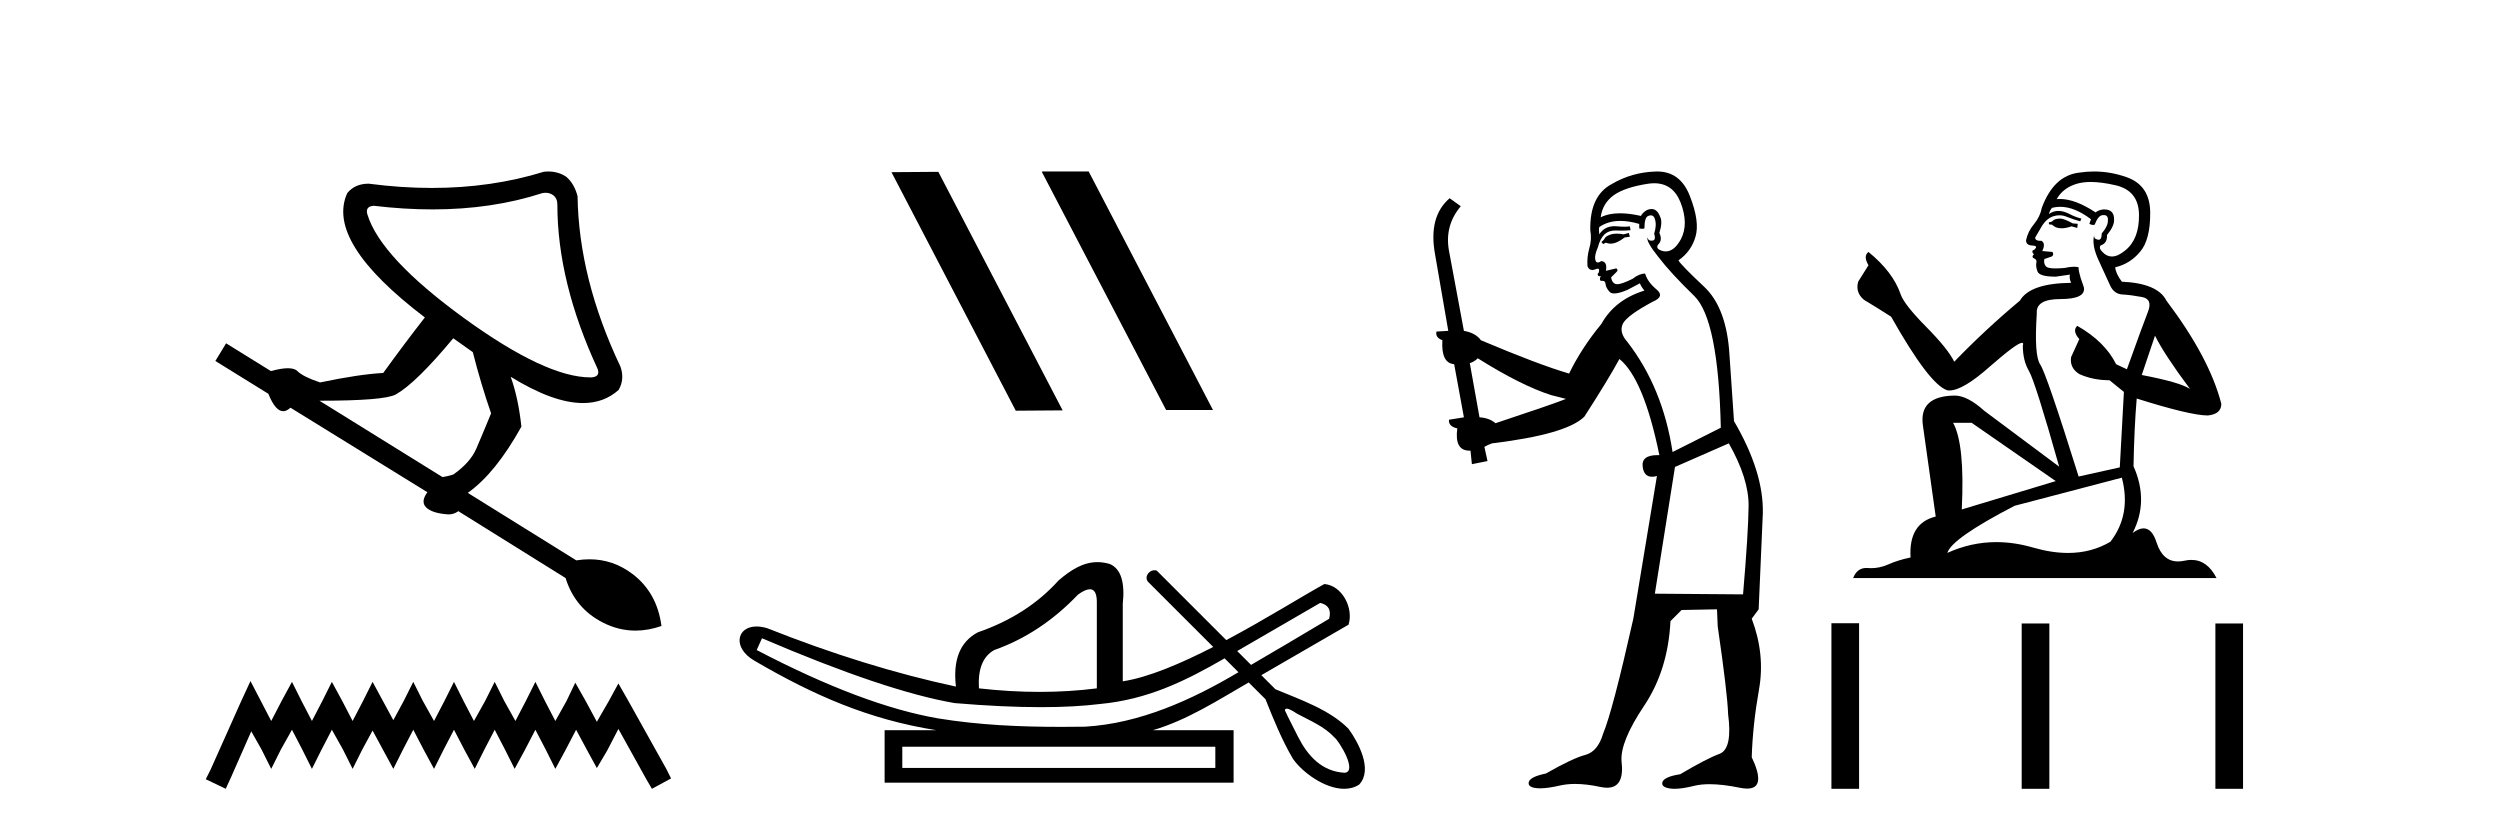<?xml version='1.0' encoding='UTF-8' standalone='yes'?><svg xmlns='http://www.w3.org/2000/svg' xmlns:xlink='http://www.w3.org/1999/xlink' width='123.0' height='41.0' ><path d='M 26.847 9.485 Q 27.05 9.485 27.205 9.596 Q 27.422 9.751 27.422 10.061 Q 27.422 13.88 29.409 18.164 Q 29.533 18.537 29.098 18.568 Q 29.076 18.568 29.052 18.568 Q 26.852 18.568 22.828 15.649 Q 18.73 12.669 18.078 10.558 Q 17.954 10.155 18.388 10.124 Q 19.885 10.303 21.276 10.303 Q 24.212 10.303 26.677 9.503 Q 26.766 9.485 26.847 9.485 ZM 22.3 16.643 L 23.262 17.326 Q 23.666 18.909 24.162 20.337 Q 23.728 21.393 23.433 22.076 Q 23.138 22.759 22.3 23.348 Q 21.989 23.442 21.772 23.473 L 15.718 19.716 Q 18.916 19.716 19.475 19.406 Q 20.468 18.847 22.3 16.643 ZM 26.973 8.437 Q 26.874 8.437 26.77 8.447 Q 24.185 9.247 21.246 9.247 Q 19.739 9.247 18.14 9.037 Q 17.457 9.037 17.084 9.503 Q 15.998 11.893 20.903 15.618 Q 19.909 16.891 18.854 18.35 Q 17.674 18.412 15.749 18.816 Q 14.911 18.537 14.632 18.257 Q 14.492 18.117 14.166 18.117 Q 13.84 18.117 13.328 18.257 L 11.124 16.891 L 10.596 17.76 L 13.204 19.375 Q 13.546 20.231 13.933 20.231 Q 14.107 20.231 14.29 20.058 L 21.027 24.218 Q 20.685 24.683 20.965 24.963 Q 21.244 25.242 21.989 25.304 Q 22.034 25.309 22.077 25.309 Q 22.335 25.309 22.548 25.149 L 27.826 28.44 Q 28.291 29.93 29.657 30.628 Q 30.435 31.026 31.264 31.026 Q 31.89 31.026 32.544 30.799 Q 32.327 29.154 31.116 28.238 Q 30.164 27.517 29 27.517 Q 28.685 27.517 28.353 27.57 L 23.014 24.249 Q 24.38 23.286 25.653 20.989 Q 25.497 19.561 25.125 18.537 L 25.125 18.537 Q 27.22 19.83 28.684 19.83 Q 29.715 19.83 30.433 19.188 Q 30.744 18.661 30.527 18.04 Q 28.478 13.725 28.416 9.658 Q 28.26 9.037 27.857 8.696 Q 27.469 8.437 26.973 8.437 Z' style='fill:#000000;stroke:none' /><path d='M 12.323 33.508 L 11.852 34.529 L 10.36 37.867 L 10.124 38.338 L 11.106 38.809 L 11.341 38.299 L 12.362 35.982 L 12.873 36.885 L 13.344 37.828 L 13.815 36.885 L 14.365 35.904 L 14.875 36.885 L 15.347 37.828 L 15.818 36.885 L 16.328 35.904 L 16.878 36.885 L 17.349 37.828 L 17.82 36.885 L 18.331 35.943 L 18.841 36.885 L 19.352 37.828 L 19.823 36.885 L 20.333 35.904 L 20.844 36.885 L 21.354 37.828 L 21.825 36.885 L 22.336 35.904 L 22.846 36.885 L 23.357 37.828 L 23.828 36.885 L 24.339 35.904 L 24.849 36.885 L 25.32 37.828 L 25.831 36.885 L 26.341 35.904 L 26.852 36.885 L 27.323 37.828 L 27.833 36.885 L 28.344 35.904 L 28.893 36.925 L 29.365 37.788 L 29.875 36.925 L 30.425 35.864 L 31.799 38.338 L 32.074 38.809 L 33.016 38.299 L 32.781 37.828 L 30.896 34.451 L 30.425 33.626 L 29.954 34.49 L 29.365 35.511 L 28.815 34.49 L 28.304 33.587 L 27.872 34.49 L 27.323 35.472 L 26.812 34.49 L 26.341 33.548 L 25.87 34.49 L 25.359 35.472 L 24.81 34.49 L 24.339 33.548 L 23.867 34.49 L 23.318 35.472 L 22.807 34.49 L 22.336 33.548 L 21.865 34.49 L 21.354 35.472 L 20.805 34.49 L 20.333 33.548 L 19.862 34.49 L 19.352 35.432 L 18.841 34.49 L 18.331 33.548 L 17.86 34.49 L 17.349 35.472 L 16.839 34.49 L 16.328 33.548 L 15.857 34.49 L 15.347 35.472 L 14.836 34.49 L 14.365 33.548 L 13.854 34.49 L 13.344 35.472 L 12.834 34.49 L 12.323 33.508 Z' style='fill:#000000;stroke:none' /><path d='M 51.291 8.437 L 51.257 8.454 L 57.373 20.173 L 59.679 20.173 L 53.563 8.437 ZM 46.166 8.454 L 43.86 8.471 L 49.976 20.207 L 52.282 20.19 L 46.166 8.454 Z' style='fill:#000000;stroke:none' /><path d='M 64.956 29.662 C 65.362 29.759 65.508 30.02 65.392 30.445 C 63.847 31.366 62.569 32.121 61.552 32.713 C 61.325 32.485 61.097 32.258 60.87 32.031 L 64.956 29.662 ZM 53.622 28.991 C 53.862 28.991 53.976 29.224 53.964 29.691 L 53.964 33.867 C 53.055 33.983 52.118 34.041 51.151 34.041 C 50.184 34.041 49.188 33.983 48.164 33.867 C 48.106 32.92 48.357 32.291 48.918 31.982 C 50.445 31.441 51.818 30.532 53.036 29.256 C 53.275 29.082 53.469 28.994 53.615 28.991 C 53.618 28.991 53.62 28.991 53.622 28.991 ZM 37.49 31.402 C 41.551 33.142 44.712 34.206 46.974 34.593 C 48.553 34.726 49.965 34.792 51.21 34.792 C 52.312 34.792 53.284 34.74 54.124 34.636 C 56.448 34.417 58.29 33.527 60.25 32.39 C 60.478 32.617 60.705 32.845 60.932 33.073 C 58.637 34.436 56.075 35.597 53.384 35.753 C 52.989 35.758 52.594 35.762 52.199 35.762 C 50.179 35.762 48.158 35.672 46.162 35.346 C 43.687 34.921 40.71 33.8 37.229 31.982 L 37.49 31.402 ZM 59.794 36.739 L 59.794 37.783 L 44.393 37.783 L 44.393 36.739 ZM 63.31 34.866 C 63.463 34.866 63.747 35.08 63.833 35.123 C 64.467 35.463 65.161 35.744 65.657 36.284 C 65.901 36.483 66.802 37.966 66.154 38.021 C 65.043 37.956 64.347 37.202 63.866 36.254 C 63.655 35.816 63.415 35.385 63.215 34.944 C 63.226 34.888 63.261 34.866 63.31 34.866 ZM 53.996 27.657 C 53.276 27.657 52.671 28.052 52.079 28.56 C 51.054 29.7 49.73 30.551 48.106 31.112 C 47.235 31.576 46.878 32.465 47.032 33.78 C 44.055 33.142 40.961 32.185 37.752 30.909 C 37.557 30.85 37.38 30.823 37.223 30.823 C 36.234 30.823 36.03 31.877 37.114 32.504 C 40.041 34.214 42.732 35.395 46.075 35.927 L 43.523 35.927 L 43.523 38.508 L 60.693 38.508 L 60.693 35.927 L 56.719 35.927 C 58.416 35.427 59.915 34.454 61.436 33.577 C 61.711 33.851 61.986 34.126 62.261 34.4 C 62.662 35.4 63.065 36.405 63.613 37.333 C 64.072 37.998 65.18 38.809 66.132 38.809 C 66.396 38.809 66.648 38.747 66.87 38.602 C 67.564 37.869 66.821 36.505 66.346 35.856 C 65.416 34.911 63.959 34.417 62.75 33.911 C 62.519 33.68 62.288 33.449 62.057 33.218 C 63.501 32.383 64.906 31.568 66.348 30.735 C 66.605 29.932 66.048 28.811 65.159 28.734 C 64.135 29.294 62.288 30.452 60.333 31.494 C 59.193 30.354 58.052 29.213 56.911 28.073 C 56.874 28.061 56.837 28.056 56.801 28.056 C 56.484 28.056 56.258 28.458 56.538 28.679 C 57.589 29.729 58.64 30.78 59.691 31.83 C 58.102 32.644 56.494 33.332 55.24 33.52 L 55.24 29.72 C 55.356 28.637 55.144 27.98 54.602 27.748 C 54.391 27.686 54.189 27.657 53.996 27.657 Z' style='fill:#000000;stroke:none' /><path d='M 80.138 11.461 L 79.881 11.53 Q 79.702 11.495 79.548 11.495 Q 79.395 11.495 79.266 11.53 Q 79.01 11.615 78.959 11.717 Q 78.908 11.82 78.788 11.905 L 78.874 12.008 L 79.01 11.94 Q 79.118 11.988 79.239 11.988 Q 79.542 11.988 79.933 11.683 L 80.189 11.649 L 80.138 11.461 ZM 81.386 9.016 Q 82.309 9.016 82.683 9.958 Q 83.093 11.017 82.7 11.769 Q 82.372 12.37 81.956 12.37 Q 81.853 12.37 81.743 12.332 Q 81.453 12.23 81.572 12.042 Q 81.812 11.82 81.641 11.461 Q 81.812 10.915 81.675 10.658 Q 81.537 10.283 81.254 10.283 Q 81.15 10.283 81.026 10.334 Q 80.804 10.47 80.735 10.624 Q 80.162 10.494 79.705 10.494 Q 79.141 10.494 78.754 10.693 Q 78.839 10.009 79.403 9.599 Q 79.967 9.206 81.111 9.036 Q 81.254 9.016 81.386 9.016 ZM 72.707 17.628 Q 74.825 18.96 76.311 19.438 L 77.046 19.626 Q 76.311 19.917 73.578 20.822 Q 73.288 20.566 72.792 20.532 L 72.314 17.867 Q 72.536 17.799 72.707 17.628 ZM 81.225 10.595 Q 81.37 10.595 81.419 10.778 Q 81.521 11.068 81.385 11.495 Q 81.487 11.82 81.299 11.837 Q 81.268 11.842 81.24 11.842 Q 81.089 11.842 81.06 11.683 L 81.06 11.683 Q 80.975 11.871 81.59 12.64 Q 82.187 13.426 83.366 14.57 Q 84.545 15.732 84.664 21.044 L 82.29 22.24 Q 81.812 19.08 80.069 16.825 Q 79.642 16.347 79.847 15.92 Q 80.069 15.51 81.316 14.843 Q 81.931 14.587 81.487 14.228 Q 81.06 13.87 80.94 13.46 Q 80.65 13.46 80.326 13.716 Q 79.789 13.984 79.568 13.984 Q 79.521 13.984 79.488 13.972 Q 79.301 13.904 79.266 13.648 L 79.523 13.391 Q 79.642 13.289 79.523 13.204 L 79.01 13.323 Q 79.096 12.879 78.788 12.845 Q 78.681 12.914 78.611 12.914 Q 78.526 12.914 78.498 12.811 Q 78.429 12.589 78.617 12.162 Q 78.72 11.752 78.942 11.53 Q 79.147 11.34 79.468 11.34 Q 79.495 11.34 79.523 11.342 Q 79.642 11.347 79.76 11.347 Q 79.995 11.347 80.223 11.325 L 80.189 11.137 Q 80.061 11.154 79.911 11.154 Q 79.762 11.154 79.591 11.137 Q 79.512 11.128 79.438 11.128 Q 78.939 11.128 78.686 11.53 Q 78.651 11.273 78.686 11.171 Q 79.118 10.869 79.721 10.869 Q 80.144 10.869 80.65 11.017 L 80.65 11.239 Q 80.727 11.256 80.791 11.256 Q 80.855 11.256 80.906 11.239 Q 80.906 10.693 81.094 10.624 Q 81.167 10.595 81.225 10.595 ZM 85.057 21.813 Q 86.048 23.555 86.031 24.905 Q 86.014 26.254 85.758 29.243 L 81.419 29.209 L 82.409 22.974 L 85.057 21.813 ZM 81.533 8.437 Q 81.502 8.437 81.47 8.438 Q 80.291 8.472 79.301 9.053 Q 78.207 9.633 78.242 11.325 Q 78.327 11.786 78.19 12.23 Q 78.071 12.657 78.105 13.101 Q 78.178 13.284 78.338 13.284 Q 78.403 13.284 78.481 13.255 Q 78.56 13.22 78.608 13.22 Q 78.724 13.22 78.651 13.426 Q 78.583 13.46 78.617 13.545 Q 78.64 13.591 78.693 13.591 Q 78.72 13.591 78.754 13.579 L 78.754 13.579 Q 78.658 13.82 78.802 13.82 Q 78.812 13.82 78.822 13.819 Q 78.836 13.817 78.849 13.817 Q 78.978 13.817 78.993 13.972 Q 79.01 14.16 79.198 14.365 Q 79.272 14.439 79.422 14.439 Q 79.654 14.439 80.069 14.263 L 80.684 13.938 Q 80.735 14.092 80.906 14.297 Q 79.454 14.741 78.788 15.937 Q 77.814 17.115 77.2 18.379 Q 75.73 17.952 72.861 16.74 Q 72.604 16.381 72.024 16.278 L 71.289 12.332 Q 71.067 11.102 71.87 10.146 L 71.323 9.753 Q 70.264 10.658 70.606 12.52 L 71.255 16.278 L 70.674 16.312 Q 70.606 16.603 70.965 16.74 Q 70.896 17.867 71.545 17.918 L 72.024 20.532 Q 71.648 20.6 71.289 20.651 Q 71.255 20.976 71.699 21.078 Q 71.55 22.173 72.302 22.173 Q 72.325 22.173 72.348 22.172 L 72.417 22.838 L 73.185 22.684 L 73.032 21.984 Q 73.219 21.881 73.407 21.813 Q 77.08 21.369 77.951 20.498 Q 79.13 18.67 79.676 17.662 Q 80.872 18.636 81.641 22.394 Q 81.593 22.392 81.548 22.392 Q 80.74 22.392 80.821 22.974 Q 80.888 23.456 81.279 23.456 Q 81.388 23.456 81.521 23.419 L 81.521 23.419 L 80.36 30.439 Q 79.335 35 78.874 36.093 Q 78.617 36.964 78.019 37.135 Q 77.404 37.289 76.055 38.058 Q 75.303 38.211 75.218 38.468 Q 75.15 38.724 75.577 38.775 Q 75.665 38.786 75.77 38.786 Q 76.159 38.786 76.79 38.639 Q 77.111 38.57 77.492 38.57 Q 78.064 38.57 78.771 38.724 Q 78.934 38.756 79.071 38.756 Q 79.941 38.756 79.779 37.443 Q 79.711 36.486 80.889 34.727 Q 82.068 32.967 82.187 30.559 L 82.734 30.012 L 84.476 29.978 L 84.511 30.815 Q 84.989 34.095 85.023 35.137 Q 85.245 36.828 84.613 37.084 Q 83.964 37.323 82.666 38.092 Q 81.897 38.211 81.795 38.468 Q 81.709 38.724 82.153 38.792 Q 82.26 38.809 82.39 38.809 Q 82.781 38.809 83.383 38.656 Q 83.699 38.582 84.109 38.582 Q 84.743 38.582 85.604 38.758 Q 85.804 38.799 85.959 38.799 Q 86.92 38.799 86.185 37.255 Q 86.236 35.649 86.543 33.924 Q 86.851 32.199 86.185 30.439 L 86.526 29.978 L 86.731 25.263 Q 86.782 23.231 85.313 20.72 Q 85.245 19.797 85.091 17.474 Q 84.955 15.134 83.827 14.092 Q 82.7 13.033 82.58 12.811 Q 83.212 12.367 83.417 11.649 Q 83.639 10.915 83.144 9.651 Q 82.678 8.437 81.533 8.437 Z' style='fill:#000000;stroke:none' /><path d='M 101.391 10.754 Q 101.11 10.754 101.02 10.844 Q 100.941 10.934 100.806 10.934 L 100.806 11.035 L 100.963 11.057 Q 101.138 11.232 101.428 11.232 Q 101.642 11.232 101.92 11.136 L 102.201 11.215 L 102.224 11.012 L 101.976 10.99 Q 101.616 10.787 101.391 10.754 ZM 102.865 8.953 Q 103.384 8.953 104.069 9.111 Q 105.228 9.37 105.239 10.574 Q 105.25 11.766 104.564 12.318 Q 104.201 12.62 103.903 12.62 Q 103.647 12.62 103.439 12.396 Q 103.236 12.194 103.36 12.07 Q 103.686 11.969 103.664 11.564 Q 104.013 11.136 104.013 10.832 Q 104.034 10.303 103.526 10.303 Q 103.505 10.303 103.484 10.304 Q 103.259 10.326 103.101 10.45 Q 102.106 9.79 101.349 9.79 Q 101.267 9.79 101.188 9.797 L 101.188 9.797 Q 101.515 9.224 102.212 9.032 Q 102.497 8.953 102.865 8.953 ZM 106.027 16.514 Q 106.465 17.414 107.748 19.136 Q 107.264 18.81 105.374 18.45 L 106.027 16.514 ZM 101.361 10.175 Q 102.071 10.175 102.876 10.787 L 102.797 11.012 Q 102.892 11.068 102.981 11.068 Q 103.019 11.068 103.056 11.057 Q 103.236 10.585 103.461 10.585 Q 103.488 10.582 103.512 10.582 Q 103.729 10.582 103.709 10.855 Q 103.709 11.136 103.405 11.485 Q 103.405 11.796 103.253 11.796 Q 103.23 11.796 103.202 11.789 Q 103 11.744 103.034 11.564 L 103.034 11.564 Q 102.899 12.07 103.27 12.846 Q 103.63 13.634 103.821 14.05 Q 104.013 14.467 104.429 14.489 Q 104.845 14.512 105.385 14.613 Q 105.925 14.714 105.678 15.344 Q 105.43 15.974 104.643 18.168 L 104.114 17.921 Q 103.562 16.807 102.201 16.031 L 102.201 16.031 Q 101.942 16.278 102.302 16.683 L 101.897 17.572 Q 101.819 18.101 102.302 18.405 Q 102.977 18.708 103.787 18.708 L 104.496 19.282 L 104.294 22.995 L 102.269 23.445 Q 100.682 18.371 100.378 17.932 Q 100.075 17.493 100.21 15.423 Q 100.153 14.714 101.368 14.714 Q 102.629 14.714 102.527 14.14 L 102.37 13.679 Q 102.246 13.251 102.269 13.15 Q 102.17 13.123 102.038 13.123 Q 101.841 13.123 101.571 13.184 Q 101.316 13.206 101.131 13.206 Q 100.761 13.206 100.671 13.116 Q 100.536 12.981 100.581 12.745 L 100.941 12.621 Q 101.065 12.554 100.986 12.396 L 100.48 12.351 Q 100.66 11.969 100.435 11.845 Q 100.401 11.848 100.371 11.848 Q 100.131 11.848 100.131 11.688 Q 100.21 11.541 100.446 11.148 Q 100.682 10.754 101.02 10.641 Q 101.171 10.592 101.321 10.592 Q 101.515 10.592 101.706 10.675 Q 102.044 10.81 102.347 10.889 L 102.404 10.754 Q 102.122 10.686 101.819 10.529 Q 101.526 10.377 101.273 10.377 Q 101.02 10.377 100.806 10.529 Q 100.862 10.326 100.963 10.225 Q 101.158 10.175 101.361 10.175 ZM 97.003 20.801 L 101.143 23.67 L 96.519 25.065 Q 96.677 21.859 96.092 20.801 ZM 104.395 23.501 Q 104.868 25.313 103.833 26.652 Q 102.905 27.205 101.745 27.205 Q 100.948 27.205 100.041 26.944 Q 99.111 26.672 98.221 26.672 Q 96.977 26.672 95.81 27.203 Q 96.013 26.494 99.118 24.885 L 104.395 23.501 ZM 103.026 8.437 Q 102.666 8.437 102.302 8.492 Q 101.042 8.638 100.457 10.225 Q 100.378 10.652 100.075 11.024 Q 99.771 11.384 99.681 11.823 Q 99.681 12.07 99.996 12.081 Q 100.311 12.093 100.075 12.295 Q 99.973 12.318 99.996 12.396 Q 100.007 12.475 100.075 12.498 Q 99.928 12.655 100.075 12.711 Q 100.232 12.779 100.187 12.936 Q 100.153 13.105 100.243 13.353 Q 100.333 13.612 101.143 13.612 L 101.841 13.51 L 101.841 13.51 Q 101.796 13.679 101.897 13.915 Q 99.872 13.938 99.377 14.793 Q 97.678 16.211 96.148 17.797 Q 95.844 17.167 94.764 16.076 Q 93.695 14.995 93.515 14.489 Q 93.144 13.387 91.929 12.396 Q 91.659 12.599 91.929 13.049 L 91.422 13.859 Q 91.276 14.388 91.704 14.748 Q 92.356 15.142 93.043 15.581 Q 94.933 18.933 95.81 19.203 Q 95.859 19.211 95.912 19.211 Q 96.58 19.211 97.914 18.022 Q 99.237 16.866 99.483 16.866 Q 99.57 16.866 99.523 17.009 Q 99.523 17.741 99.827 18.258 Q 100.131 18.776 101.312 22.961 L 97.633 20.216 Q 96.8 19.462 96.17 19.462 Q 94.404 19.485 94.606 20.925 L 95.237 25.414 Q 93.898 25.74 93.999 27.428 Q 93.391 27.552 92.885 27.777 Q 92.476 27.954 92.059 27.954 Q 91.972 27.954 91.884 27.946 Q 91.853 27.944 91.824 27.944 Q 91.365 27.944 91.175 28.441 L 109.053 28.441 Q 108.597 27.547 107.817 27.547 Q 107.654 27.547 107.478 27.586 Q 107.308 27.623 107.156 27.623 Q 106.405 27.623 106.105 26.697 Q 105.883 25.995 105.465 25.995 Q 105.227 25.995 104.924 26.224 Q 105.734 24.66 104.969 22.939 Q 105.003 21.071 105.126 19.608 Q 107.77 20.441 108.626 20.441 Q 109.289 20.374 109.289 19.867 Q 108.704 17.594 106.589 14.793 Q 106.162 13.938 104.395 13.859 Q 104.091 13.454 104.069 13.15 Q 104.8 12.981 105.295 12.385 Q 105.801 11.789 105.79 10.45 Q 105.779 9.122 104.631 8.717 Q 103.837 8.437 103.026 8.437 Z' style='fill:#000000;stroke:none' /><path d='M 90.106 30.663 L 90.106 38.809 L 91.467 38.809 L 91.467 30.663 ZM 99.467 30.675 L 99.467 38.809 L 100.828 38.809 L 100.828 30.675 ZM 108.997 30.675 L 108.997 38.809 L 110.358 38.809 L 110.358 30.675 Z' style='fill:#000000;stroke:none' /></svg>
